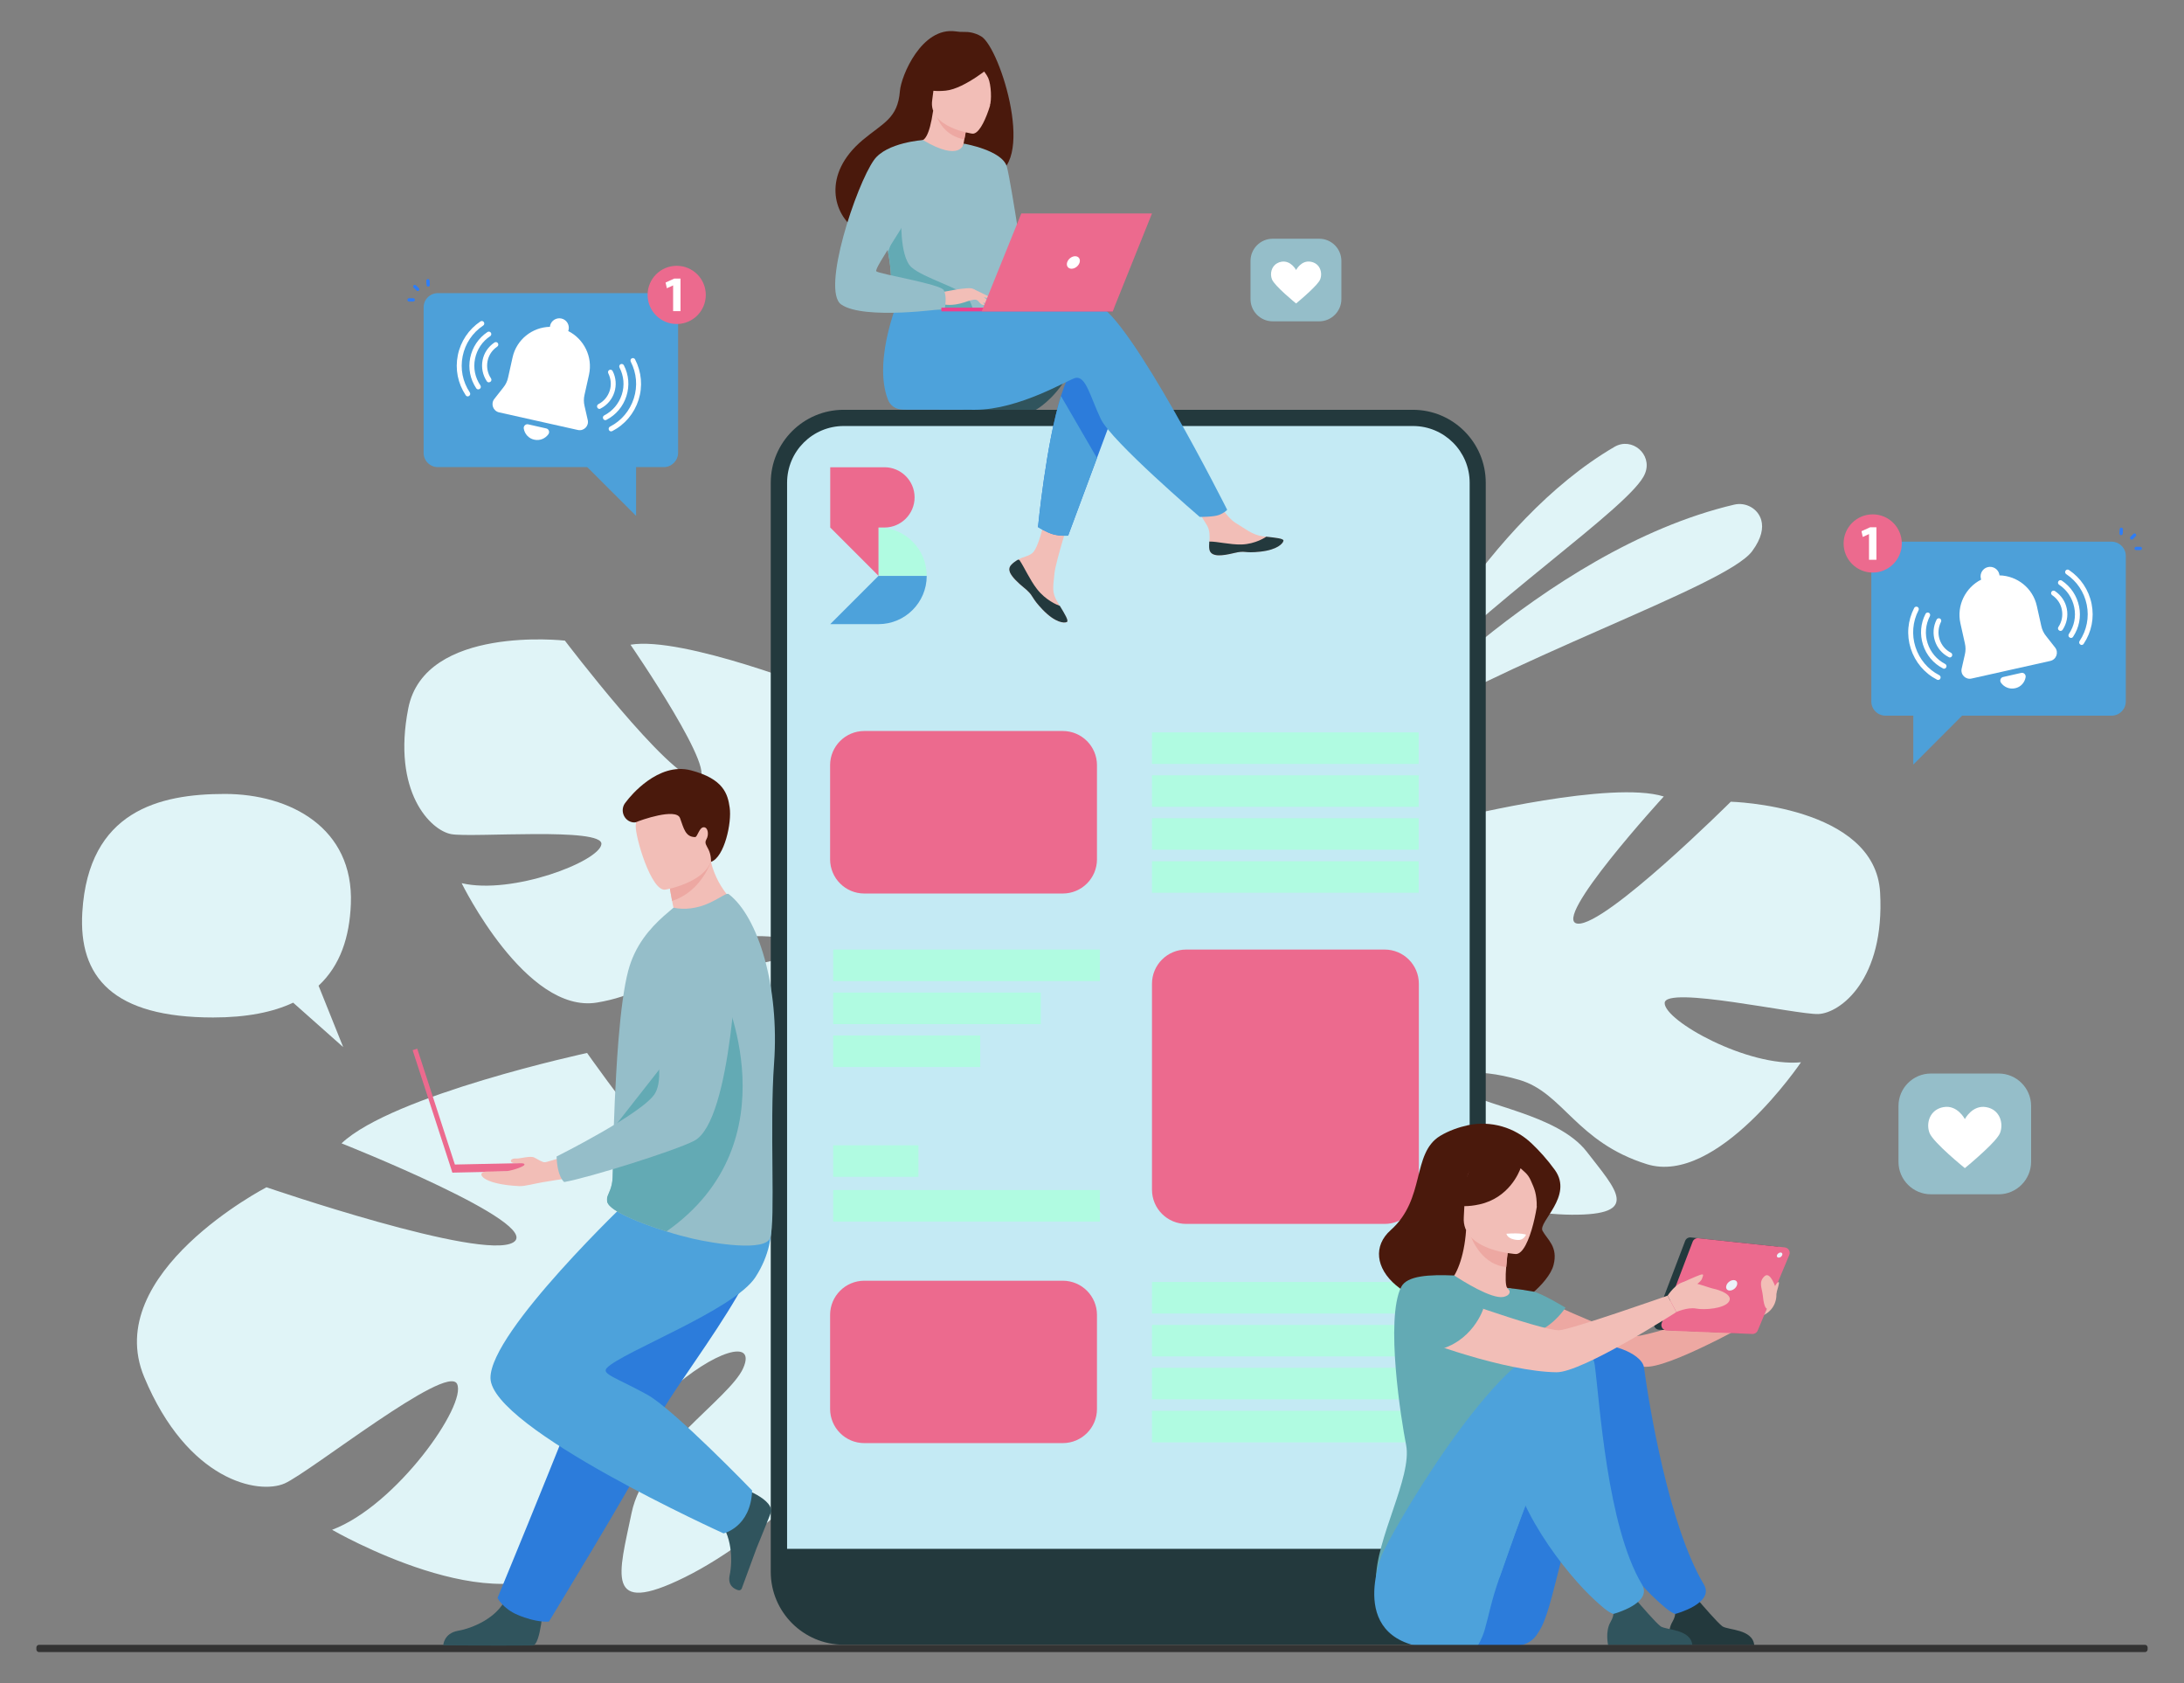 <?xml version="1.0" encoding="utf-8"?>
<!-- Generator: Adobe Illustrator 26.0.3, SVG Export Plug-In . SVG Version: 6.00 Build 0)  -->
<svg version="1.1" id="_x2018_ëîé_x5F_1" xmlns="http://www.w3.org/2000/svg" xmlns:xlink="http://www.w3.org/1999/xlink"
	 x="0px" y="0px" viewBox="0 0 1711.2 1318.5" style="enable-background:new 0 0 1711.2 1318.5;" xml:space="preserve">
<rect x="0" y="0" width="1711.2" height="1318.5" fill="#808080" stroke="none"/>
<style type="text/css">
	.st0{fill:#E0F4F7;}
	.st1{fill:#C4EAF4;}
	.st2{fill:#23393D;}
	.st3{fill:#EC6A8E;}
	.st4{fill:#B0FBE1;}
	.st5{fill:#4A190C;}
	.st6{fill:#EDA8A2;}
	.st7{fill:#F2BEB7;}
	.st8{fill:#63AAB4;}
	.st9{fill:#2C7CDB;}
	.st10{fill:#4DA2DB;}
	.st11{fill:#30545D;}
	.st12{fill:#EBF3FA;}
	.st13{fill:#FFFFFF;}
	.st14{fill:#333333;}
	.st15{fill:#95BEC9;}
	.st16{fill:#EC408E;}
	.st17{fill:#4DA0D9;}
	.st18{fill:#2E7DF6;}
</style>
<g>
	<path class="st0" d="M1473.1,699.1c-3.8-68.2-117-71.1-117-71.1s-97.8,97.3-119.9,95.5c-22.1-1.9,67.4-99.6,67.4-99.6
		c-40.8-12.8-157.9,15.8-157.9,15.8s-21.1,133.2-42.1,126c-20.9-7.2,24.7-117,24.7-117c-42.9,3.6-90.5,42.7-90.5,42.7
		c-63.3,66.7,25.7,144.5,25.7,144.5s-8.3,46-47.6,92.5l0,0c0,0-8.4,8.3-18.4,23.4l11,2.3c1.5-2.8,3.1-5.4,4.8-7.9c0,0,0,0,0,0
		c0,0,0-0.1,0.1-0.1c1.1-1.5,2.7-3.7,4.7-6.4c0,0,0,0,0,0c0,0,0,0,0,0c4.7-5.9,8-10.2,10.2-13.5c0,0,0,0,0,0
		c14.4-18.5,34.6-42.4,45.5-46c0,0-0.9-2-1.3-5.5c0.4,1.8,0.8,3.6,1.3,5.5c10.3,44.3,103,70.9,157.7,71.3
		c54.7,0.3,35-19.3,11.8-49.3c-23.2-30-83.7-36.1-99.2-49.3c-15.5-13.1,12-17.1,46.4-7c34.4,10.1,44.5,48.7,99.8,66
		c55.3,17.3,120.8-79.8,120.8-79.8c-41.6,3.9-106.9-32.4-106.8-46.4c0.2-14,103.4,9.2,120.4,8.6
		C1441.9,793.6,1476.9,767.3,1473.1,699.1z"/>
	<g>
		<path class="st0" d="M1096.9,545.4c0,0,66.1-135.9,168.1-195.4c13.6-7.9,29.6,5.7,24.1,20.4c-0.1,0.2-0.2,0.5-0.3,0.7
			C1279.1,396.1,1160.8,474.6,1096.9,545.4z"/>
		<path class="st0" d="M1074,583c0,0,133.9-152.2,284.7-187.7c9.2-2.2,18.8,3.1,21.3,12.2c1.6,5.9,0.5,13.9-7.2,24.3
			C1352.1,459.6,1177.8,516.7,1074,583z"/>
	</g>
	<path class="st0" d="M319.9,554.8c12.9-65.5,122.7-53,122.7-53s81.5,107.3,103.1,108.5C567.3,611.5,494,505,494,505
		c41.2-6.9,150.5,36.5,150.5,36.5S647,673.2,668.2,669c21.2-4.2-8.1-116.5-8.1-116.5c41,9.2,81.8,53.5,81.8,53.5
		c52.2,73-44.3,136.3-44.3,136.3s1.8,45.6,33.6,95.8l0,0c0,0,7,9.2,14.6,25.1l-10.9,0.8c-1.1-2.9-2.3-5.6-3.6-8.3c0,0,0,0,0,0
		c0,0,0-0.1-0.1-0.1c-0.9-1.6-2.1-4-3.7-6.8c0,0,0,0,0,0c0,0,0,0,0,0c-3.8-6.3-6.4-11-8.1-14.4c0,0,0,0,0,0
		c-11.5-19.9-27.8-45.6-37.8-50.6c0,0,1.1-1.8,2-5.2c-0.6,1.7-1.3,3.4-2,5.2c-15.9,41.5-109.2,54.7-162.1,47.7
		c-53-7.1-31.2-23.4-4.8-49.2c26.4-25.9,85.8-23.7,102.5-34.3c16.7-10.6-9.3-18.2-44-13.1c-34.6,5.1-49.6,41.1-105.4,50.4
		c-55.8,9.3-106.1-93.5-106.1-93.5c39.7,9.3,107.8-17,109.5-30.5c1.7-13.6-101.2-5-117.6-7.9C337.4,650.5,307,620.3,319.9,554.8z"/>
	<path class="st0" d="M113,1078.7C78.9,997.2,208.8,930,208.8,930s168.6,57.9,193.3,43.2c24.6-14.6-134.5-77.6-134.5-77.6
		c40.2-38,192.4-70.8,192.4-70.8s99.8,142.9,120,122.6c20.3-20.2-94.8-122-94.8-122c51.9-20.1,129.3-1.5,129.3-1.5
		c111.2,41.8,51.8,182.4,51.8,182.4s35.6,48.8,107.6,80.6c0,0,0,0,0,0s14.5,4.9,34.6,16.8l-11.5,8.9c-3.3-2.3-6.7-4.5-10-6.5
		c0,0,0,0-0.1,0c0,0-0.1-0.1-0.1-0.1c-2.2-1.2-5.3-2.8-9-4.8c0,0,0,0,0,0c0,0,0,0,0,0c-8.8-4.1-15.1-7.4-19.5-9.9c0,0,0,0,0,0
		c-27.2-13.4-64.2-29.7-78.8-27.7c0,0-0.1-2.8-1.6-7.2c0.5,2.3,1.1,4.7,1.6,7.2c13.1,57.3-79.6,140.6-143,171.9
		c-63.4,31.3-51.5-2.7-41.6-50.6c10-47.9,76.8-89.3,87.4-113.2c10.6-24-23.7-13.1-57.9,18c-34.3,31.1-24.2,81.8-78.7,133.1
		c-54.5,51.4-185.5-24.5-185.5-24.5c50.5-19,105.9-98.1,97.9-114.3c-8.1-16.2-115,69.1-135.1,78C202.6,1170.9,147,1160.2,113,1078.7
		z"/>
	<path class="st1" d="M1157.8,378v853.2c0,28-22.7,50.7-50.7,50.7h-446c-28,0-50.7-22.7-50.7-50.7V378c0-28,22.7-50.7,50.7-50.7h446
		C1135.1,327.3,1157.8,350,1157.8,378z"/>
	<path class="st2" d="M1107,1288.3h-446c-31.5,0-57.1-25.6-57.1-57.1V378.1c0-31.5,25.6-57.1,57.1-57.1h446
		c31.5,0,57.1,25.6,57.1,57.1v853.2C1164.2,1262.7,1138.5,1288.3,1107,1288.3z M661.1,333.7c-24.5,0-44.4,19.9-44.4,44.4v853.2
		c0,24.5,19.9,44.4,44.4,44.4h446c24.5,0,44.4-19.9,44.4-44.4V378.1c0-24.5-19.9-44.4-44.4-44.4H661.1z"/>
	<g>
		<g>
			<path class="st3" d="M832.7,1130.4H677.2c-14.8,0-26.8-12-26.8-26.8V1030c0-14.8,12-26.8,26.8-26.8h155.5
				c14.8,0,26.8,12,26.8,26.8v73.7C859.5,1118.4,847.5,1130.4,832.7,1130.4z"/>
			<rect x="902.6" y="1004.2" class="st4" width="209" height="24.7"/>
			<rect x="902.6" y="1037.8" class="st4" width="209" height="24.7"/>
			<rect x="902.6" y="1071.4" class="st4" width="209" height="24.7"/>
			<rect x="902.6" y="1105.1" class="st4" width="209" height="24.7"/>
		</g>
		<g>
			<path class="st3" d="M832.7,699.9H677.2c-14.8,0-26.8-12-26.8-26.8v-73.7c0-14.8,12-26.8,26.8-26.8h155.5
				c14.8,0,26.8,12,26.8,26.8v73.7C859.5,687.9,847.5,699.9,832.7,699.9z"/>
			<rect x="902.6" y="573.7" class="st4" width="209" height="24.7"/>
			<rect x="902.6" y="607.3" class="st4" width="209" height="24.7"/>
			<rect x="902.6" y="640.9" class="st4" width="209" height="24.7"/>
			<rect x="902.6" y="674.6" class="st4" width="209" height="24.7"/>
		</g>
		<g>
			<path class="st3" d="M1084.9,958.7H929.4c-14.8,0-26.8-12-26.8-26.8V770.6c0-14.8,12-26.8,26.8-26.8h155.5
				c14.8,0,26.8,12,26.8,26.8v161.3C1111.7,946.7,1099.7,958.7,1084.9,958.7z"/>
			<rect x="652.8" y="743.8" class="st4" width="209" height="24.7"/>
			<rect x="652.8" y="777.5" class="st4" width="162.7" height="24.7"/>
			<rect x="652.8" y="811.1" class="st4" width="115.2" height="24.7"/>
			<rect x="652.8" y="932.2" class="st4" width="209" height="24.7"/>
			<rect x="652.8" y="897.1" class="st4" width="66.8" height="24.7"/>
		</g>
	</g>
	<path class="st2" d="M1124.6,1278.8H652.2c-22.1,0-40.1-17.9-40.1-40.1v-25.5h546.6v31.4
		C1158.8,1263.5,1143.4,1278.8,1124.6,1278.8z"/>
	<g id="girl_2_2_">
		<path class="st5" d="M1150.1,881.4c18-3.8,36.7,1.6,50,14.3c5.9,5.6,12.3,12.6,18.2,20.8c14.7,20.5-13.4,40.7-9.7,47.6
			c3.7,6.9,12.4,12.4,8.6,26.9c-3.8,14.5-28.7,33.3-36.9,34.1c-82.4,8.5-118.2-37-90.7-61.5c27.6-24.5,16.3-60,38.7-73.8
			C1135.3,885.6,1142.9,883,1150.1,881.4z"/>
		<path class="st6" d="M1193.2,1010.7c0,0,75.2,36.4,89.3,35.8c14.1-0.6,102.2-31.6,102.2-31.6l-2.2,14.9c0,0-67,38.5-90.4,40.7
			c-23.1,2.2-101.9-20.7-109.6-25.5C1174.8,1040.3,1171,1015.6,1193.2,1010.7z"/>
		<path class="st7" d="M1201.4,1045.1c-6.8,4.7-15.4,8.6-26.1,11.1c-40.2,9.3-55.6-24.7-61.4-48c5.5-3.1,10.6-3.8,13.6-4.2
			c2.9-0.3,6-0.6,8.5-0.7c4.5-3.5,11.2-17.6,12.7-39.6l1.9,0.5l31.7,8.7c0,0-1.5,10.1-2.2,19.6c-0.6,7.5-0.6,14.6,0.8,16.3
			c2.5,0.5,4,0.9,4,0.9s0,0,0,0C1185.4,1010.4,1194.6,1025.5,1201.4,1045.1z"/>
		<path class="st6" d="M1182.4,972.9c0,0-1.5,10.1-2.2,19.6c-18-1.8-26.3-18.9-29.5-28.3L1182.4,972.9z"/>
		<path class="st7" d="M1187.7,982.3c0,0-42.6-2.4-40.8-28.9c1.9-26.5-2.4-44.7,24.9-44.3c27.3,0.4,31.9,10.9,33.4,19.9
			C1206.8,938,1198.9,982.3,1187.7,982.3z"/>
		<path class="st5" d="M1205.1,914.2c-6-8.5-11.1-7.1-14.1-4.9c-22.4-14.5-38.7,3.4-38.7,3.4c-4.2,18.8-18.7,28.7-18.7,28.7
			s7.6,6,25.6,2c23.1-5.1,31.1-25.2,32.2-28.3c2.4,2.5,5.6,4.1,8,9.6c2.9,6.5,4.7,10.3,4.7,20.9
			C1204.1,945.7,1214.1,926.9,1205.1,914.2z"/>
		<path class="st8" d="M1101.7,1131.8c-3.9-19.7-16.4-98.3-3.9-123.6c4.5-9.1,22.2-9.9,41.6-9.1c6,3.9,29.1,18.6,38.5,16.8
			c0.1,0,0.3-0.1,0.5-0.1c4.5-1.1,6.1-4.2,2.4-6.9c0,0,8.5,0.6,20.5,2.8c6.7,1.3,25.3,12.6,25.3,12.6s-8.4,13.1-21.9,18.8
			c2.3,20.5-1.1,29.6-22.4,77.1c-18,40.1,2.4,76.2,2.4,76.2s-106,85.2-106.6,41.8C1077.7,1205.5,1106.7,1157,1101.7,1131.8z"/>
		<path class="st9" d="M1190,1289c5.8-0.7,11-3.8,14.2-8.6c0.5-0.8,1.1-1.6,1.6-2.5c12.1-18.3,16.8-74.2,43.9-133.8
			c6.6-14.5,30.3-17.1,36.8-33.5c0,0,15.9-53.2-30.5-54.7c-46.4-1.6-124.3,147.9-125.5,163.6C1129.4,1234.7,1099.9,1299.2,1190,1289
			z"/>
		<path class="st2" d="M1374.5,1288.7h-66.1c0,0-2.5-10.8,1.9-18.2c3.8-6.5,2.4-10.2-0.5-15.6c3,1.3,6.9,2.4,11.1,2.2
			c3.3-0.2,6.8-1.7,9.8-3.5c2.8,3.3,15,17.5,18.8,20.3C1354,1277,1373.2,1275.9,1374.5,1288.7z"/>
		<path class="st9" d="M1288.1,1071.2c4,29.8,19.5,124,46.9,169.9c8.8,14.8-22.3,23.1-22.4,23.1c-4.2-1.1-11.1-7.7-14.3-10.6
			c-22.2-20.1-67.4-76.8-67.4-122.3c0-22.2-0.4-64.6,15.7-75.4C1256.5,1049.2,1286.5,1059.4,1288.1,1071.2z"/>
		<path class="st10" d="M1157.8,1289.1c0,0,3.3-5,5.5-12.5c3.6-12.5,4.8-21.5,11.6-40.9c7.2-20.4,15.7-45.5,26.3-71.5
			c3.3-8.1,6.8-16.2,10.5-24.3c6.6-14.5,24.8-12.5,31.3-28.9c0,0,25.3-56.9-21.2-58.4s-134.6,152.1-139.7,167
			C1076.5,1235.8,1056.6,1304.7,1157.8,1289.1z"/>
		<path class="st11" d="M1326,1288.7H1260c0,0-2.5-10.8,1.9-18.2c3.8-6.5,2.4-10.2-0.5-15.6c3,1.3,6.9,2.4,11.1,2.2
			c3.3-0.2,6.8-1.7,9.8-3.5c2.8,3.3,15,17.5,18.8,20.3C1305.5,1277,1324.7,1275.9,1326,1288.7z"/>
		<path class="st10" d="M1174.9,1235.7c7.2-20.4,15.7-45.5,26.3-71.5c-2.8-19.8-8.8-37.1-18.8-44
			C1182.4,1120.1,1157.9,1195.8,1174.9,1235.7z"/>
		<path class="st10" d="M1249.5,1069.1c4,29.8,9.6,126.1,37,172c8.8,14.8-22.3,23.1-22.4,23.1c-4.2-1.1-11.1-7.7-14.3-10.6
			c-22.2-20.1-67.4-76.8-67.4-122.3c0-22.2,26-62.8,42.2-73.6C1234.5,1051,1248,1057.3,1249.5,1069.1z"/>
		<g>
			<path class="st2" d="M1392.5,976.5l-67.7-7.2c-2-0.2-3.8,0.9-4.5,2.8l-24.2,63.6c-1.1,2.8,0.9,5.8,3.9,5.9l67.1,2.7
				c1.8,0.1,3.5-1,4.2-2.7l24.7-59.1C1397.2,979.8,1395.5,976.8,1392.5,976.5z"/>
			<path class="st3" d="M1398.4,977.1l-67.7-7.2c-2-0.2-3.8,0.9-4.5,2.8l-24.2,63.6c-1.1,2.8,0.9,5.8,3.9,5.9l67.1,2.7
				c1.8,0.1,3.5-1,4.2-2.7l24.7-59.1C1403.1,980.5,1401.3,977.4,1398.4,977.1z"/>
			<path class="st12" d="M1360.9,1006.8c0.8-2.3-0.3-4.1-2.6-4.1c-2.3,0-4.8,1.8-5.6,4.1c-0.8,2.3,0.3,4.1,2.6,4.1
				C1357.6,1010.9,1360.1,1009.1,1360.9,1006.8z"/>
			<path class="st12" d="M1396.4,983.1c0.4-1.1-0.2-2-1.3-2c-1.1,0-2.3,0.9-2.8,2c-0.4,1.1,0.2,2,1.3,2
				C1394.8,985.2,1396,984.2,1396.4,983.1z"/>
		</g>
		<path class="st7" d="M1113.9,1008.2c0,0,93.8,34.5,107.9,33.8c9.1-0.5,84.8-27.1,84.8-27.1l6.8,12.9c0,0-73.7,47.4-93.9,47.1
			c-40-0.5-107.5-25-115.1-29.8C1096.7,1040.3,1091.8,1013.1,1113.9,1008.2z"/>
		<path class="st7" d="M1306.6,1014.9c0,0,6.8-10.5,13.6-10.8c6.8-0.3,18.5,4.6,22.5,5.4c4,0.8,15.4,4.5,12,10
			c-3.4,5.5-19.1,6.8-25.8,5.5c-6.8-1.2-15.4,2.7-15.4,2.7L1306.6,1014.9z"/>
		<path class="st7" d="M1318.3,1004.5c0,0,10.8-4.9,13.8-5.9c3.1-0.9,2.5,0,1.5,2.9c-0.9,2.9-6.5,5.7-6.5,6.6
			S1318.3,1004.5,1318.3,1004.5z"/>
		<path class="st7" d="M1391.5,1009.4c0,0-4.3-14.1-9-9.7c-4.9,4.6-1.9,9.3-1.3,15.1c1.1,11.3,3.4,10.8,4.9,10.3
			C1387.4,1024.6,1393,1015.1,1391.5,1009.4z"/>
		<path class="st7" d="M1391.7,1011.6c0,0,2.2,12-9.3,18.3l3.4-8.3L1391.7,1011.6z"/>
		<path class="st13" d="M1195.7,967.1c0,0-4-1.6-15.4-0.7c0,0,0.6,4.4,9,4.9C1194,971.5,1195.7,967.1,1195.7,967.1z"/>
		<path class="st8" d="M1162.2,1025.2c0,0-8.4,26.5-37.2,32.6c0,0-47.6-14.7-23.9-47.1C1101.1,1010.7,1124.5,993.3,1162.2,1025.2z"
			/>
		<path class="st7" d="M1391.7,1013.3c0,0,2-6.6,2.1-7.8c0.1-1.1,0-1.7-1-0.9c-1,0.8-2.6,2.9-2.1,4.9
			C1391.1,1011.5,1391.7,1013.3,1391.7,1013.3z"/>
	</g>
	<path class="st14" d="M1680.6,1294.1H30.6c-1.2,0-2.1-1-2.1-2.1v-1.5c0-1.2,1-2.1,2.1-2.1h1650c1.2,0,2.1,1,2.1,2.1v1.5
		C1682.7,1293.1,1681.8,1294.1,1680.6,1294.1z"/>
	<g>
		<path class="st11" d="M836.4,294.5c-11,19.1-24.8,26.5-24.8,26.5H754C754,321,844.8,279.9,836.4,294.5z"/>
		<g>
			<path class="st7" d="M792.2,442.6c-1.5,1.7-1.7,3.6-0.9,5.7c0,0,0,0,0,0c1.4,3.8,5.9,8,11.2,12.3c0.7,0.5,1.3,1,1.8,1.5
				c0.1,0.1,0.3,0.2,0.4,0.4c0.1,0.1,0.2,0.2,0.3,0.3c4.9,4.5,3.1,5.6,11.9,14.8c10.1,10.5,17,10.7,19,9.7c1.7-0.8-1.7-6.4-5.5-12.6
				c-0.2-0.3-0.4-0.6-0.5-0.9c-0.5-0.8-1-1.7-1.5-2.5c-4.4-7.5-3.3-11-2.2-22.2c0.8-9.1,14.1-50.8,14.1-50.8l-19.3-3.3
				c0,0-5.8,33.2-12.2,38.3c-3.4,2.7-7.3,2.8-10.5,4.8c-0.2,0.1-0.5,0.3-0.7,0.4C795.6,439.6,793.7,440.9,792.2,442.6z"/>
			<path class="st2" d="M792.2,442.6c-1.5,1.7-1.7,3.6-0.9,5.7c0,0,0,0,0,0c1.7,3.8,6.1,8,11.2,12.2c0.7,0.6,1.3,1.1,1.8,1.5
				c0.1,0.1,0.3,0.2,0.4,0.4c0.1,0.1,0.2,0.2,0.3,0.3c4.9,4.5,3.1,5.6,11.9,14.8c10.1,10.5,17,10.7,19,9.7c1.7-0.8-1.7-6.4-5.5-12.6
				c-2-0.7-11.1-4.4-17.9-13.2c-5.8-7.5-9.8-16.9-13.8-22.8c-0.4-0.1-0.7-0.1-1.1-0.2C795.6,439.6,793.7,440.9,792.2,442.6z"/>
			<path class="st7" d="M947.7,430.6c1.2,6,9.7,5,19.2,2.6c9.5-2.3,7.2,0.4,20.7-1.1c13.5-1.5,17.6-6.5,18-8.5
				c0.4-1.8-6.3-2.4-13.5-3.2c-0.9-0.1-1.8-0.2-2.7-0.3c-8.1-1-14-6.2-21.3-10.5c-6.9-4.1-17.3-20.6-17.3-20.6l-18.5,1.5
				c0,0,9.7,14.7,13.5,21.2c2.2,3.8,2.1,8.8,1.8,12.6C947.4,426.3,947.3,428.5,947.7,430.6z"/>
			<path class="st2" d="M966.9,433.2c9.5-2.3,7.2,0.4,20.7-1.1c13.5-1.5,17.6-6.5,18-8.5c0.4-1.8-6.3-2.4-13.5-3.2l-0.1,0.1
				c0,0-8.1,5.7-19.3,6c-9.2,0.2-18.9-2.4-25.2-2.3c-0.1,2.1-0.3,4.2,0.1,6.3C948.9,436.5,957.4,435.5,966.9,433.2z"/>
			<path class="st9" d="M876.8,312.2l-17.3,46.5l-22.6,60.8c0,0-6.1,0.6-12-1.1c-5.4-1.6-11.6-5.6-11.6-5.6s6.3-65.3,18-102.7
				c3-9.6,6.4-17.4,10.1-21.8C859.5,266.9,876.8,312.2,876.8,312.2z"/>
			<path class="st10" d="M859.2,238.3c-9.8-3.2-35.5,0-63.4,5c-7.7,1.4-15.5-2.1-19.5-8.8l0,0l-70.1-5.5c0,0-23.1,51.3-10.5,84
				c1.9,4.8,5.9,7.8,12.3,7.9c0,0,0,0,0,0c0,0,42.4,0.1,55.9,0.1c34.9,0,73.8-24,78.8-25c8.2-1.6,11.5,14.8,19.8,32.2
				c8.2,17.3,77.5,76.7,77.5,76.7s10.6,0.1,15-1.5c4.7-1.8,6.5-4.1,6.5-4.1S884.8,246.6,859.2,238.3z"/>
			<path class="st5" d="M768.8,28.5c-5.2-3.1-10.3-3.6-13.4-3.5c-2.2,0.1-4.3-0.1-6.5-0.4c-26.8-3.9-42.9,35-43.8,46.7
				c-1.7,21.6-13.1,24.9-29.2,38.4c-32.2,27.1-22.8,58.6-5.2,70.2c10.6,7,29.2,0,29.2,0c0.3,0.2,50.9-28.3,75.9-42.1
				C813.3,132.6,783.9,37.5,768.8,28.5z"/>
			<path class="st7" d="M754.9,126.2c0.1,0.1-12.3,4.3-20.6,0.6c-7.8-3.4-13.7-16.3-13.6-16.3c3.5-0.2,7.4-3.3,10.4-23.6l1.5,0.5
				l25.4,9.1c0,0-1.8,8.1-3,15.9C754.1,119,753.6,125.3,754.9,126.2z"/>
			<path class="st6" d="M758.1,96.6c0,0-1,4.4-2.5,12.6c-14.6-2.6-20.9-13.9-22.9-21.8L758.1,96.6z"/>
			<path class="st7" d="M761.9,104.7c0,0-34.8-4.7-31.5-26.3c3.2-21.6,0.9-36.7,23.3-34.7c22.3,2.1,25.4,11,26.1,18.4
				C780.4,69.7,771,105.4,761.9,104.7z"/>
			<path class="st5" d="M778.4,50.3c0,0-22.2,19.2-37.4,20.7c-15.1,1.5-20.9-3.3-20.9-3.3s8.9-7.4,14.3-19.4
				c1.6-3.5,4.9-5.9,8.8-6.3C754.1,41.2,774.6,40.8,778.4,50.3z"/>
			<path class="st5" d="M764.5,48.6c0,0,7.4,7.2,9.8,12.5c2.3,5.2,2.9,17.5,1.1,22.4c0,0,11.6-22.5,5-33.5
				C773.5,38.4,764.5,48.6,764.5,48.6z"/>
			<path class="st15" d="M784.2,177.4c-1.1,70.3-0.3,55.6-8,62.3c-1.9,1.6-7.1,2.6-13.9,3c-21.6,1.4-59.5-2.1-60.9-6.1
				c-5-13.8-1.5-18.1-5.6-39.2c-0.4-2.2-1-4.7-1.6-7.3c-3.5-14.5-6.8-19.4,5.4-42.7c11.1-21.1,22.7-38.2,23.7-37.6
				c29.4,17.4,31.7,2.8,31.7,2.8S784.7,143.1,784.2,177.4z"/>
			<path class="st10" d="M859.5,358.8l-22.6,60.8c0,0-6.1,0.6-12-1.1c-5.4-1.6-11.6-5.6-11.6-5.6s6.3-65.3,18-102.7L859.5,358.8z"/>
			<path class="st15" d="M755.1,112.5c0,0,30.2,5.1,33.8,18.1c3.5,13,15.2,92,15.2,92s-8.5,8.3-15.6,1.2
				c-7.1-7.1-22.3-73.9-22.3-73.9L755.1,112.5z"/>
			<path class="st8" d="M762.3,242.7c-21.6,1.4-59.5-2.1-60.9-6.1c-5-13.8-1.5-18.1-5.6-39.2l10.4-29.3c0,0-1.7,32.6,7.9,41.2
				c9.6,8.6,39.4,16.6,44.1,23.7C760.4,236.5,761.9,240,762.3,242.7z"/>
			<path class="st7" d="M737.6,229c0,0,21.3-4.7,24.7-2.8c3.4,1.9,11.8,8.8,12.9,11.2c1.1,2.4-7.6-1.8-10.5-2.6
				c-1.8-0.5-6.7,1.2-9,2c-10,3.3-16.2,1.6-16.2,1.6L737.6,229z"/>
			<path class="st15" d="M723.3,109.7c0,0-28.6,1.8-38.5,15.6c-13.9,19.4-41.5,102.2-25.7,113.2c17.8,12.4,81.1,3.3,81.1,3.3
				s2.1-9.8-0.8-14.6c-2.9-4.8-50.6-12.5-52.8-14.7c-2.2-2.2,27.5-42.9,27.5-49.5C714.2,156.4,723.3,109.7,723.3,109.7z"/>
			<path class="st7" d="M763.3,232.1c0,0,4.5,5.8,5.9,6.4s2.4,0.5,2.4,0.5l-3-5.4L763.3,232.1z"/>
			<path class="st7" d="M762.3,226.2l13,6.3c0,0-0.6,0.9-2.1,0.8c-1.6-0.1-5.6-1.5-5.6-1.5L762.3,226.2z"/>
		</g>
		<g>
			<polygon class="st16" points="873,241 737.6,241 737.6,243.9 871.8,243.9 			"/>
			<polygon class="st3" points="769.2,243.9 871.8,243.9 902.6,167.2 800.2,167.2 			"/>
			<path class="st13" d="M845.9,205.6c0.8-2.7-0.8-4.9-3.5-4.9c-2.7,0-5.5,2.2-6.3,4.9c-0.8,2.7,0.8,4.9,3.5,4.9
				S845.1,208.3,845.9,205.6z"/>
		</g>
	</g>
	<g>
		<path class="st15" d="M1033.6,251.7h-36.4c-9.6,0-17.4-7.8-17.4-17.4v-29.9c0-9.6,7.8-17.4,17.4-17.4h36.4
			c9.6,0,17.4,7.8,17.4,17.4v29.9C1051,243.8,1043.2,251.7,1033.6,251.7z"/>
		<g>
			<path class="st13" d="M996.6,218.8c2,5.2,18.9,18.9,18.9,18.9s5.5-4.5,10.6-9.3c3.8-3.6,7.4-7.3,8.3-9.6c2-5.2-0.1-12.6-7.5-13.8
				c-7.4-1.3-11.4,6.5-11.4,6.5s-4-7.7-11.4-6.5c-1.3,0.2-2.4,0.6-3.4,1.2C996.1,208.7,994.9,214.5,996.6,218.8z"/>
		</g>
	</g>
	<g>
		<path class="st15" d="M1566,935.5h-53.1c-14,0-25.4-11.4-25.4-25.4v-43.8c0-14,11.4-25.4,25.4-25.4h53.1c14,0,25.4,11.4,25.4,25.4
			V910C1591.4,924,1580,935.5,1566,935.5z"/>
		<g>
			<path class="st13" d="M1511.8,887.4c2.9,7.6,27.7,27.6,27.7,27.6s8.1-6.6,15.5-13.6c5.6-5.2,10.8-10.7,12.1-14
				c2.9-7.6-0.2-18.4-11-20.2c-10.8-1.8-16.6,9.4-16.6,9.4s-5.8-11.3-16.6-9.4c-1.9,0.3-3.5,0.9-5,1.7
				C1511.1,872.7,1509.4,881.1,1511.8,887.4z"/>
		</g>
	</g>
	<path class="st0" d="M64.5,714.5c4.8-79.4,60.5-92.6,111.6-92.6c51.1,0,101.2,26.5,98.8,86.2c-1,25.8-8.2,48.1-25.3,64l19.3,48.1
		l-39.2-34.8c-15.7,7.4-36.3,11.6-62.7,11.6C88.6,797,61.4,765.5,64.5,714.5z"/>
	<g>
		<path class="st11" d="M425.7,1256.5c0,0-2,31.9-8.2,32.4c-0.8,0.1-31.3,0.1-31.3,0.1l-38.9-0.2c0,0,0.3-9.4,11.6-11.4
			c11.4-2,30.4-10,37.3-25C403.5,1236.5,425.7,1256.5,425.7,1256.5z"/>
		<path class="st9" d="M514.6,1115.1c-0.8,4-2,8.3-3.6,12.9c-1.6,4.6-3.6,9.5-5.9,14.5c-8.7,18.9-75,127.7-75,127.7
			s-9.3,1.2-24.6-5.3c-11.4-4.8-15.7-13.2-15.7-13.2c1.5-3.9,16.8-40.3,39.4-96.4c9.2-22.8,18.9-47,28.3-70.3
			c1.3-3.1,2.5-6.2,3.7-9.3c2.9-7.1,5.7-14.2,8.5-21c21.2-52.7,38.1-94.6,38.1-94.6s90.5-33.7,93.5-11.3
			C607.2,992.8,518.5,1095,514.6,1115.1z"/>
		<path class="st11" d="M577.3,1164.2c0,0,27.1,8.3,27,19.6c0,0.8-11.6,29.1-11.6,29.1l-11.5,31.3c-0.4,1.1-1.6,1.8-2.8,1.4
			c-3.1-0.9-8.4-3.6-6.7-11.7c2.4-11.3,2-32-9.4-43.9C550.5,1177.4,577.3,1164.2,577.3,1164.2z"/>
		<path class="st10" d="M566.9,1201.1c0,0,21.3-4.7,22.4-33.6c0,0-61.2-63.4-82.1-75c-24.3-13.4-36.3-16.2-31.7-21
			c11.8-12.4,99.9-45.5,116.4-71.1c5.7-8.8,8.9-17.2,10.6-24.5c3.7-15.6,0.8-26.4,0.8-26.4l-108.9-11.2c0,0-110.6,104.7-110.1,141.2
			C384.9,1118.8,566.9,1201.1,566.9,1201.1z"/>
		<path class="st7" d="M511.8,727.3c25.5,6.6,67.7-17,67.7-17s-16.4-11-22.5-35.2c-0.3-1.2-0.6-2.5-0.8-3.8
			c-2.7-0.6-7.7-1.6-13.1-2.8L523.7,686c0,0,0.4,7.2,2.9,19.7c0.4,2.2,0.9,4.5,1.5,7C517.6,719.1,511.8,727.3,511.8,727.3z"/>
		<path class="st15" d="M606.5,832.9c-3.6,49.1,1.2,123.7-3,136.6c-3.6,11.2-44.3,4.5-60.5,0.8c-6-1.4-13.3-3.3-20.8-5.7
			c-21-6.5-43.8-15.8-46.3-22.7c-0.1-0.3-0.2-0.5-0.2-0.8c-0.2-1-0.2-1.9,0-2.9c0.8-3.5,4-7.3,4.3-16c0.4-9.7,0.4-21.1,0.7-33.4
			c0-1.4,0-2.9,0.2-4.3l0-0.5c0-0.3,0-0.5,0-0.8c0.4-13.7,1.1-28.1,1.9-42.4c0.5-9,1.1-17.9,1.8-26.4c1.8-22,4.3-41.5,7.6-53.9
			c5.3-20.1,17.1-33.3,27.8-42.9l7.7-6.6c8.6,1.9,18.9,0.6,28.1-3.7c10-4.7,13.5-8.2,15.2-6.9C594.2,718.3,610.8,772.9,606.5,832.9z
			"/>
		<path class="st8" d="M522.2,964.6c-21-6.5-43.8-15.8-46.3-22.7c-0.1-0.3-0.2-0.5-0.2-0.8c0-1,0-1.9,0-2.9c0.8-3.5,4-7.3,4.3-16
			c0.4-9.7,0.4-21.1,0.7-33.4c0-1.4,0-2.9,0.2-4.3l0-0.5c0-0.3,0-0.5,0-0.8l84.8-108.1C565.8,775.2,622.8,894,522.2,964.6z"/>
		<path class="st6" d="M523.7,686c0,0,0.4,7.2,2.9,19.7c19-6.1,27.6-23.3,30.5-30.6c-0.3-1.2-0.6-2.5-0.8-3.8
			c-2.7-0.6-7.7-1.6-13.1-2.8L523.7,686z"/>
		<path class="st7" d="M521.1,696.9c0,0,41.4-6.9,36.7-32.7c-4.7-25.7-2.5-44-29.2-40.6c-26.7,3.3-30,14.1-30.5,23.1
			C497.7,655.7,510.2,698.1,521.1,696.9z"/>
		<g>
			
				<rect x="338.8" y="819.6" transform="matrix(0.951 -0.309 0.309 0.951 -252.157 147.866)" class="st3" width="3.8" height="100.6"/>
			
				<rect x="354.3" y="910.9" transform="matrix(1 -2.135015e-02 2.135015e-02 1 -19.422 8.9)" class="st3" width="105.6" height="6.3"/>
		</g>
		<path class="st7" d="M457.8,921.1c0,0-18.2,2.5-32.3,4.9c-6.6,1.1-14.5,3.3-18.5,3.1c-30.6-1.4-34.5-11.2-25.8-11.4
			c4.2-0.1,15.9-0.3,15.9-0.3c7.1-1.2,13.6-4,13.8-5c0.5-2.2-7.3-0.9-9-1.5c-3-0.9-1.8-3.8,2.6-3.4c2.8,0.2,11.1-2.4,14.1-0.8
			c3.1,1.5,6.3,3.9,8.5,3.7c2.2-0.2,28-8.5,28-8.5L457.8,921.1z"/>
		<path class="st15" d="M577.9,741.4c0,0-4,136.7-34,152.2c-14.8,7.7-81.7,28.7-101.8,32.3c0,0-5.4-3.5-6-20
			c0,0,68.7-34.3,77.3-49.7c12.8-23-19.1-85.9-2.3-108C528,726.2,559,714,577.9,741.4z"/>
		<path class="st5" d="M557.1,675.1c0,0,0.3-5.1-2-9.7c-1.5-3.2-3.4-4.9-1.6-8c2-3.3,1.4-9.2-1.9-9.4c-3.8-0.2-5,7.7-7,7.7
			c-7.6-0.1-8.8-6.7-11.8-14.9c-3.1-8.2-31.1,1.7-34.4,3.2c-0.5,0.2-1.3,0.3-2.2,0.2c-7.5-0.9-10.9-9.9-6-15.7
			c0.3-0.3,0.6-0.7,0.8-1c2.6-3.5,24.6-30.8,50.3-24.1c25.7,6.7,28.9,18.6,30.4,29.1C573.5,644.3,567.6,671.5,557.1,675.1z"/>
	</g>
	<g>
		<path class="st10" d="M726.1,451.1c0,20.9-17,37.8-37.8,37.8h-37.8l37.8-37.8L726.1,451.1L726.1,451.1z"/>
		<path class="st4" d="M688.3,413.2L688.3,413.2v37.8h37.8C726.1,430.1,709.2,413.2,688.3,413.2z"/>
		<path class="st3" d="M650.5,413.2l37.8,37.8v-37.8h4.7c13,0,23.6-10.6,23.6-23.6l0,0c0-13-10.6-23.6-23.6-23.6h-42.5
			C650.5,365.9,650.5,413.2,650.5,413.2z"/>
	</g>
	<g>
		<path class="st17" d="M1477.4,560.6h177c6.2,0,11.2-5,11.2-11.2V435.5c0-6.2-5-11.2-11.2-11.2h-177c-6.2,0-11.2,5-11.2,11.2v113.9
			C1466.2,555.6,1471.2,560.6,1477.4,560.6z"/>
		<g>
			<path class="st18" d="M1670.2,422.7c0.3,0,0.7-0.1,0.9-0.4l2.3-2.3c0.5-0.5,0.5-1.3,0-1.8c-0.5-0.5-1.3-0.5-1.8,0l-2.3,2.3
				c-0.5,0.5-0.5,1.3,0,1.8C1669.5,422.6,1669.9,422.7,1670.2,422.7z"/>
			<path class="st18" d="M1673.7,430.9h3.3c0.7,0,1.3-0.6,1.3-1.3c0-0.7-0.6-1.3-1.3-1.3h-3.3c-0.7,0-1.3,0.6-1.3,1.3
				C1672.4,430.3,1673,430.9,1673.7,430.9z"/>
			<path class="st18" d="M1661.9,419.2c0.7,0,1.2-0.5,1.3-1.2l0.2-3.3c0.1-0.7-0.5-1.3-1.2-1.4c-0.7-0.1-1.3,0.5-1.4,1.2l-0.2,3.3
				C1660.6,418.5,1661.1,419.2,1661.9,419.2C1661.9,419.2,1661.9,419.2,1661.9,419.2z"/>
		</g>
		<polygon class="st17" points="1551.3,546.6 1499.1,598.9 1499.1,546.6 		"/>
		<g>
			<path class="st13" d="M1537,523.7l2.5-11c0.7-2.9,0.7-5.9,0-8.8l-3.5-15.7c-3.1-14,4-28,16.3-34.2c-0.1-0.3-0.2-0.6-0.3-0.9
				c-0.9-4,1.6-8,5.6-8.9c4-0.9,8,1.6,8.9,5.6c0.1,0.3,0.1,0.6,0.1,0.9c13.8,0.3,26.2,9.9,29.3,24l3.5,15.7c0.6,2.9,1.9,5.6,3.8,7.9
				l7,8.9c3,3.8,1,9.4-3.7,10.5l-61.7,13.8C1540.1,532.6,1535.9,528.4,1537,523.7z"/>
			<path class="st13" d="M1583.6,527.1c2-0.5,3.9,1.3,3.5,3.4c-0.7,4.1-3.8,7.7-8.2,8.6c-4.4,1-8.7-0.9-11.1-4.3
				c-1.2-1.7-0.3-4.1,1.7-4.5L1583.6,527.1z"/>
		</g>
		<g>
			<path class="st13" d="M1631,505.2c0.6,0,1.2-0.3,1.6-0.9c6.2-9.3,8.4-20.4,6.2-31.3c-2.2-10.9-8.5-20.3-17.7-26.5
				c-0.9-0.6-2.1-0.4-2.7,0.5c-0.6,0.9-0.4,2.1,0.5,2.7c8.4,5.6,14.1,14.1,16.1,24c2,9.9,0,20-5.6,28.4c-0.6,0.9-0.4,2.1,0.5,2.7
				C1630.3,505.1,1630.6,505.2,1631,505.2z"/>
			<path class="st13" d="M1622.7,499.7c0.6,0,1.2-0.3,1.6-0.9c4.7-7.1,6.4-15.5,4.7-23.8c-1.7-8.3-6.5-15.5-13.5-20.2
				c-0.9-0.6-2.1-0.4-2.7,0.5c-0.6,0.9-0.4,2.1,0.5,2.7c6.2,4.1,10.4,10.4,11.9,17.7c1.5,7.3,0,14.7-4.2,20.9
				c-0.6,0.9-0.4,2.1,0.5,2.7C1622,499.6,1622.4,499.7,1622.7,499.7z"/>
			<path class="st13" d="M1614.5,494.2c0.6,0,1.2-0.3,1.6-0.9c3.2-4.8,4.4-10.7,3.3-16.4c-1.1-5.7-4.4-10.6-9.3-13.9
				c-0.9-0.6-2.1-0.4-2.7,0.5c-0.6,0.9-0.4,2.1,0.5,2.7c4,2.7,6.7,6.7,7.6,11.4c0.9,4.7,0,9.5-2.7,13.5c-0.6,0.9-0.4,2.1,0.5,2.7
				C1613.7,494.1,1614.1,494.2,1614.5,494.2z"/>
		</g>
		<g>
			<path class="st13" d="M1518.6,532.6c0.7,0,1.4-0.4,1.7-1.1c0.5-1,0.1-2.1-0.8-2.6c-9-4.6-15.6-12.5-18.7-22.1
				c-3.1-9.6-2.2-19.9,2.4-28.8c0.5-1,0.1-2.1-0.8-2.6c-1-0.5-2.1-0.1-2.6,0.8c-5.1,9.9-6.1,21.2-2.7,31.8
				c3.4,10.6,10.7,19.3,20.6,24.4C1518,532.6,1518.3,532.6,1518.6,532.6z"/>
			<path class="st13" d="M1523.2,523.8c0.7,0,1.4-0.4,1.7-1.1c0.5-1,0.1-2.1-0.8-2.6c-6.6-3.4-11.5-9.2-13.8-16.3
				c-2.3-7.1-1.6-14.6,1.8-21.2c0.5-1,0.1-2.1-0.8-2.6c-1-0.5-2.1-0.1-2.6,0.8c-3.9,7.5-4.6,16.1-2,24.2c2.6,8.1,8.1,14.7,15.7,18.6
				C1522.6,523.8,1522.9,523.8,1523.2,523.8z"/>
			<path class="st13" d="M1527.7,515c0.7,0,1.4-0.4,1.7-1.1c0.5-1,0.1-2.1-0.8-2.6c-4.3-2.2-7.4-5.9-8.9-10.5
				c-1.5-4.6-1-9.4,1.1-13.7c0.5-1,0.1-2.1-0.8-2.6c-1-0.5-2.1-0.1-2.6,0.8c-5.5,10.7-1.3,23.9,9.4,29.4
				C1527.1,514.9,1527.4,515,1527.7,515z"/>
		</g>
	</g>
	<g>
		<path class="st3" d="M1444.5,425.7c0-12.6,10.2-22.8,22.8-22.8c12.6,0,22.8,10.2,22.8,22.8c0,12.6-10.2,22.8-22.8,22.8
			C1454.7,448.5,1444.5,438.3,1444.5,425.7z"/>
		<g>
			<path class="st13" d="M1464.5,418.3L1464.5,418.3l-5,2.3l-1-4.5l6.8-3.1h4.9v25.5h-5.8V418.3z"/>
		</g>
	</g>
	<g>
		<path class="st17" d="M520.1,365.9h-177c-6.2,0-11.2-5-11.2-11.2V240.8c0-6.2,5-11.2,11.2-11.2h177c6.2,0,11.2,5,11.2,11.2v113.9
			C531.3,360.8,526.2,365.9,520.1,365.9z"/>
		<g>
			<path class="st18" d="M327.3,228c-0.3,0-0.7-0.1-0.9-0.4l-2.3-2.3c-0.5-0.5-0.5-1.3,0-1.8c0.5-0.5,1.3-0.5,1.8,0l2.3,2.3
				c0.5,0.5,0.5,1.3,0,1.8C327.9,227.9,327.6,228,327.3,228z"/>
			<path class="st18" d="M323.8,236.2h-3.3c-0.7,0-1.3-0.6-1.3-1.3c0-0.7,0.6-1.3,1.3-1.3h3.3c0.7,0,1.3,0.6,1.3,1.3
				C325.1,235.6,324.5,236.2,323.8,236.2z"/>
			<path class="st18" d="M335.5,224.5c-0.7,0-1.2-0.5-1.3-1.2L334,220c-0.1-0.7,0.5-1.3,1.2-1.4c0.7-0.1,1.3,0.5,1.4,1.2l0.2,3.3
				C336.9,223.8,336.4,224.4,335.5,224.5C335.6,224.5,335.6,224.5,335.5,224.5z"/>
		</g>
		<polygon class="st17" points="446.1,351.9 498.4,404.1 498.4,351.9 		"/>
		<g>
			<path class="st13" d="M460.5,329l-2.5-11c-0.7-2.9-0.7-5.9,0-8.8l3.5-15.7c3.1-14-4-28-16.3-34.2c0.1-0.3,0.2-0.6,0.3-0.9
				c0.9-4-1.6-8-5.6-8.9c-4-0.9-8,1.6-8.9,5.6c-0.1,0.3-0.1,0.6-0.1,0.9c-13.8,0.3-26.2,9.9-29.3,24l-3.5,15.7
				c-0.6,2.9-1.9,5.6-3.8,7.9l-7,8.9c-3,3.8-1,9.4,3.7,10.5l61.7,13.8C457.4,337.9,461.6,333.7,460.5,329z"/>
			<path class="st13" d="M413.9,332.4c-2-0.5-3.9,1.3-3.5,3.4c0.7,4.1,3.8,7.7,8.2,8.6c4.4,1,8.7-0.9,11.1-4.3
				c1.2-1.7,0.3-4.1-1.7-4.5L413.9,332.4z"/>
		</g>
		<g>
			<path class="st13" d="M366.5,310.5c-0.6,0-1.2-0.3-1.6-0.9c-6.2-9.3-8.4-20.4-6.2-31.3c2.2-10.9,8.5-20.3,17.7-26.5
				c0.9-0.6,2.1-0.4,2.7,0.5c0.6,0.9,0.4,2.1-0.5,2.7c-8.4,5.6-14.1,14.1-16.1,24c-2,9.9,0,20,5.6,28.4c0.6,0.9,0.4,2.1-0.5,2.7
				C367.2,310.4,366.8,310.5,366.5,310.5z"/>
			<path class="st13" d="M374.7,305c-0.6,0-1.2-0.3-1.6-0.9c-4.7-7.1-6.4-15.5-4.7-23.8c1.7-8.3,6.5-15.5,13.5-20.2
				c0.9-0.6,2.1-0.4,2.7,0.5c0.6,0.9,0.4,2.1-0.5,2.7c-6.2,4.1-10.4,10.4-11.9,17.7c-1.5,7.3,0,14.7,4.2,20.9
				c0.6,0.9,0.4,2.1-0.5,2.7C375.5,304.9,375.1,305,374.7,305z"/>
			<path class="st13" d="M383,299.5c-0.6,0-1.2-0.3-1.6-0.9c-3.2-4.8-4.4-10.7-3.3-16.4c1.1-5.7,4.4-10.6,9.3-13.9
				c0.9-0.6,2.1-0.4,2.7,0.5c0.6,0.9,0.4,2.1-0.5,2.7c-4,2.7-6.7,6.7-7.6,11.4c-0.9,4.7,0,9.5,2.7,13.5c0.6,0.9,0.4,2.1-0.5,2.7
				C383.7,299.3,383.4,299.5,383,299.5z"/>
		</g>
		<g>
			<path class="st13" d="M478.8,337.9c-0.7,0-1.4-0.4-1.7-1.1c-0.5-1-0.1-2.1,0.8-2.6c9-4.6,15.6-12.5,18.7-22.1
				c3.1-9.6,2.2-19.9-2.4-28.8c-0.5-1-0.1-2.1,0.8-2.6c1-0.5,2.1-0.1,2.6,0.8c5.1,9.9,6.1,21.2,2.7,31.8
				c-3.4,10.6-10.7,19.3-20.6,24.4C479.4,337.8,479.1,337.9,478.8,337.9z"/>
			<path class="st13" d="M474.3,329.1c-0.7,0-1.4-0.4-1.7-1.1c-0.5-1-0.1-2.1,0.8-2.6c6.6-3.4,11.5-9.2,13.8-16.3
				c2.3-7.1,1.6-14.6-1.8-21.2c-0.5-1-0.1-2.1,0.8-2.6c1-0.5,2.1-0.1,2.6,0.8c3.9,7.5,4.6,16.1,2,24.2c-2.6,8.1-8.1,14.7-15.7,18.6
				C474.9,329,474.6,329.1,474.3,329.1z"/>
			<path class="st13" d="M469.7,320.3c-0.7,0-1.4-0.4-1.7-1.1c-0.5-1-0.1-2.1,0.8-2.6c4.3-2.2,7.4-5.9,8.9-10.5
				c1.5-4.6,1-9.4-1.1-13.7c-0.5-1-0.1-2.1,0.8-2.6c1-0.5,2.1-0.1,2.6,0.8c5.5,10.7,1.3,23.9-9.4,29.4
				C470.3,320.2,470,320.3,469.7,320.3z"/>
		</g>
	</g>
	<g>
		<path class="st3" d="M507.4,231c0-12.6,10.2-22.8,22.8-22.8c12.6,0,22.8,10.2,22.8,22.8s-10.2,22.8-22.8,22.8
			C517.6,253.8,507.4,243.6,507.4,231z"/>
		<g>
			<path class="st13" d="M527.5,223.5L527.5,223.5l-5,2.3l-1-4.5l6.8-3.1h4.9v25.5h-5.8V223.5z"/>
		</g>
	</g>
</g>
</svg>

